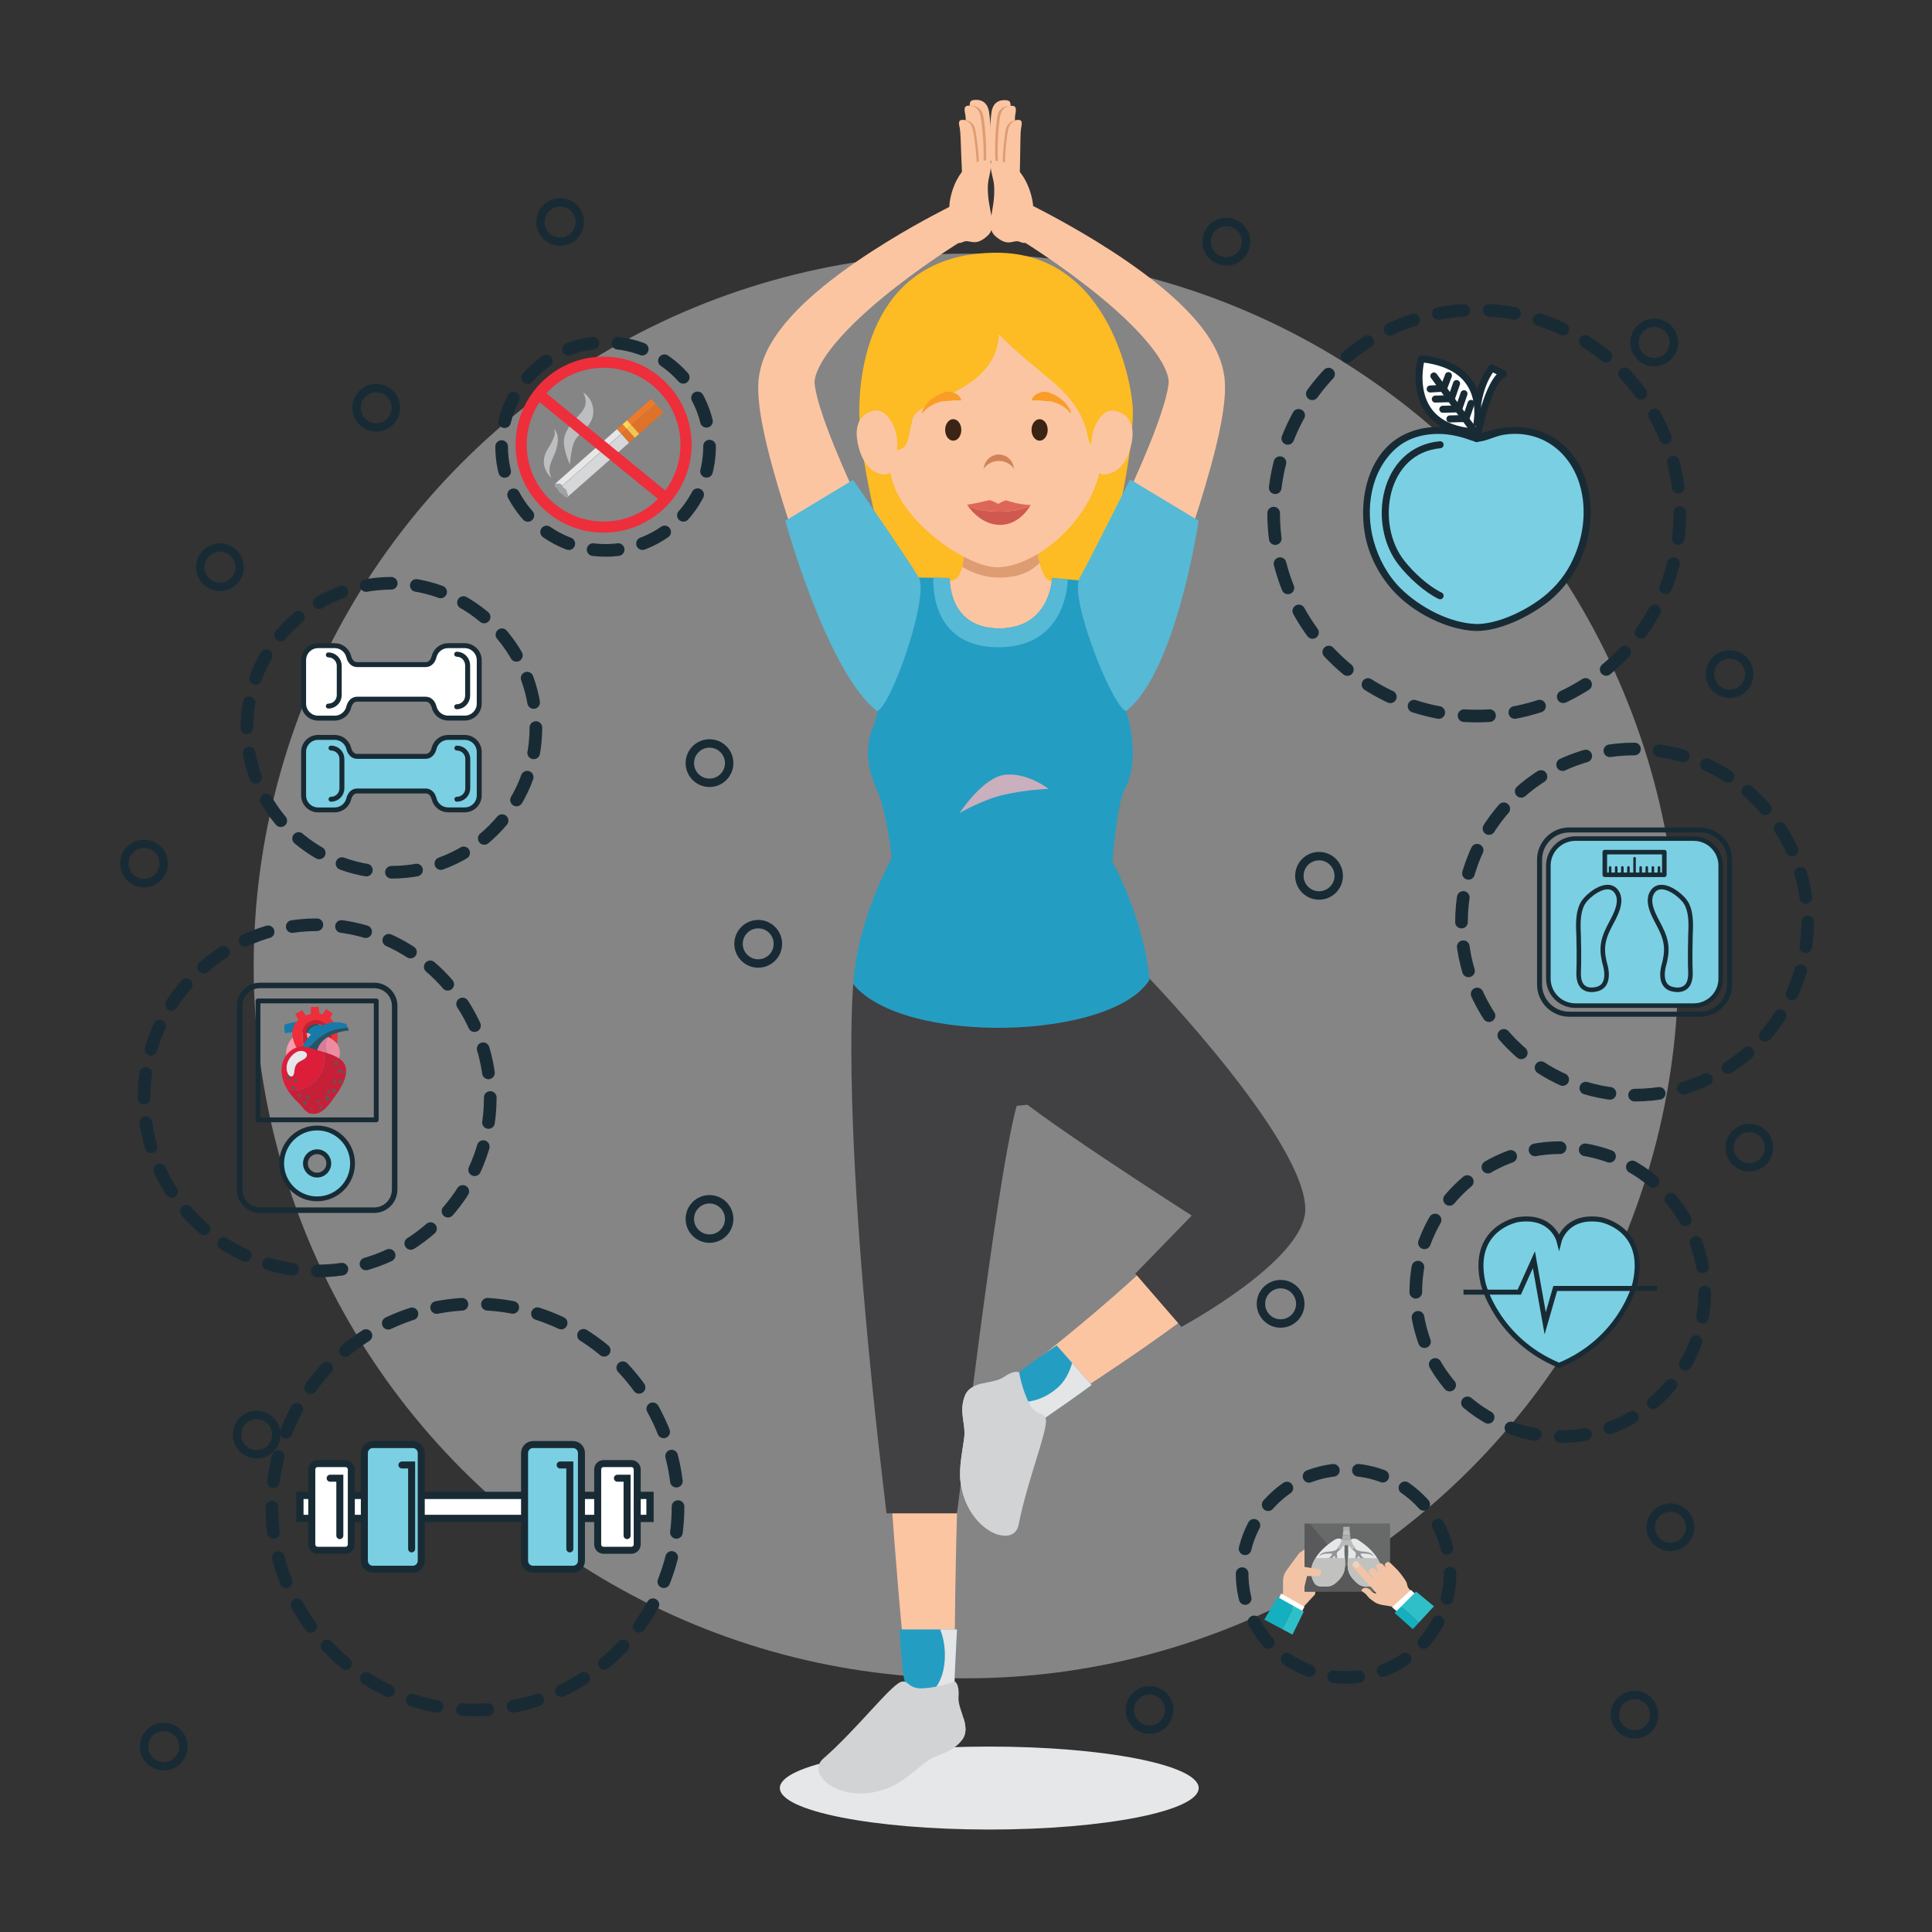 <?xml version="1.0" encoding="utf-8"?>
<!-- Generator: Adobe Illustrator 17.0.0, SVG Export Plug-In . SVG Version: 6.00 Build 0)  -->
<!DOCTYPE svg PUBLIC "-//W3C//DTD SVG 1.1//EN" "http://www.w3.org/Graphics/SVG/1.1/DTD/svg11.dtd">
<svg version="1.1" id="Capa_1" xmlns="http://www.w3.org/2000/svg" xmlns:xlink="http://www.w3.org/1999/xlink" x="0px" y="0px"
	 width="425.2px" height="425.2px" viewBox="0 0 425.2 425.2" style="enable-background:new 0 0 425.2 425.2;" xml:space="preserve"
	>
<rect x="0" y="0" width="425.2" height="425.2" fill="#333333" stroke="none"/>
<circle style="opacity:0.4;fill:#FFFFFF;" cx="212.6" cy="212.6" r="156.77"/>
<g>
	<g>
		<path style="fill:#7AD0E2;" d="M324.88,138.1c0.01,0,0.02,0,0.03,0c3.78-0.03,7.73-2.04,11.11-3.54
			c22.04-11.02,15.43-48.48-11.02-38.02c-26.44-10.47-33.06,27-11.02,38.02C317.26,136.2,321.13,138.12,324.88,138.1z"/>
		<g>
			<path style="fill:#182B35;" d="M324.88,138.87c5.1,0,11-2.88,15.07-5.82c3.12-2.25,5.59-5.29,7.35-8.69
				c3.16-6.15,3.79-14,1.05-20.42c-2.72-6.38-8.48-10.19-15.44-9.98c-1.99,0.06-3.96,0.49-5.86,1.05c-1.41,0.42-2.1,0.67-3.54,0.18
				c-1.22-0.41-2.47-0.71-3.74-0.93c-3.48-0.62-7.02-0.29-10.25,1.15c-8.16,3.63-10.51,13.8-9.18,21.84
				c0.78,4.74,3.03,9.17,6.24,12.73C310.93,134.8,318.41,138.66,324.88,138.87c1,0.03,0.99-1.51,0-1.54
				c-5.85-0.2-12.36-3.67-16.53-7.75c-2.94-2.88-4.93-6.6-6.03-10.54c-1.92-6.92-0.7-15.32,4.84-20.29
				c2.85-2.55,6.68-3.43,10.41-3.22c2.28,0.13,4.51,0.76,6.65,1.54c1.74,0.63,4.55-1,6.41-1.33c7.97-1.42,14.66,3.19,16.99,10.75
				c1.82,5.91,0.81,12.54-2.09,17.93c-1.63,3.02-3.99,5.61-6.77,7.61c-3.73,2.69-9.25,5.31-13.88,5.31
				C323.88,137.33,323.88,138.87,324.88,138.87z"/>
		</g>
	</g>
	<path style="fill:none;stroke:#182B35;stroke-width:1.543;stroke-linecap:round;stroke-linejoin:round;stroke-miterlimit:10;" d="
		M316.95,97.88c-12.54,1.16-15.22,17.47-8.49,26.01c2.09,2.65,5.44,5.76,8.49,7.23"/>
	
		<path style="fill:#FFFFFF;stroke:#182B35;stroke-width:1.543;stroke-linecap:round;stroke-linejoin:round;stroke-miterlimit:10;" d="
		M325,96.54c0,0-1.26-9.5,3.33-15.56l2.57,1.28C330.9,82.27,327.91,82.53,325,96.54z"/>
	<g>
		
			<path style="fill:#FFFFFF;stroke:#182B35;stroke-width:1.543;stroke-linecap:round;stroke-linejoin:round;stroke-miterlimit:10;" d="
			M312.79,78.95c0,0-4.17,15.13,11.84,16.14C324.63,95.09,329.33,80.7,312.79,78.95z"/>
		
			<line style="fill:none;stroke:#182B35;stroke-width:1.543;stroke-linecap:round;stroke-linejoin:round;stroke-miterlimit:10;" x1="315.57" y1="82.75" x2="324.63" y2="95.09"/>
		<g>
			
				<line style="fill:none;stroke:#182B35;stroke-width:1.543;stroke-linecap:round;stroke-linejoin:round;stroke-miterlimit:10;" x1="314.76" y1="85.61" x2="317.59" y2="85.45"/>
			
				<line style="fill:none;stroke:#182B35;stroke-width:1.543;stroke-linecap:round;stroke-linejoin:round;stroke-miterlimit:10;" x1="315.89" y1="87.83" x2="319.27" y2="87.74"/>
			
				<line style="fill:none;stroke:#182B35;stroke-width:1.543;stroke-linecap:round;stroke-linejoin:round;stroke-miterlimit:10;" x1="317.54" y1="90.07" x2="320.92" y2="89.99"/>
			
				<line style="fill:none;stroke:#182B35;stroke-width:1.543;stroke-linecap:round;stroke-linejoin:round;stroke-miterlimit:10;" x1="319.1" y1="92.2" x2="322.48" y2="92.11"/>
		</g>
		<g>
			
				<line style="fill:none;stroke:#182B35;stroke-width:1.543;stroke-linecap:round;stroke-linejoin:round;stroke-miterlimit:10;" x1="318.78" y1="82.66" x2="317.77" y2="85.31"/>
			
				<line style="fill:none;stroke:#182B35;stroke-width:1.543;stroke-linecap:round;stroke-linejoin:round;stroke-miterlimit:10;" x1="320.56" y1="84.41" x2="319.46" y2="87.61"/>
			
				<line style="fill:none;stroke:#182B35;stroke-width:1.543;stroke-linecap:round;stroke-linejoin:round;stroke-miterlimit:10;" x1="322.2" y1="86.65" x2="321.1" y2="89.85"/>
			
				<line style="fill:none;stroke:#182B35;stroke-width:1.543;stroke-linecap:round;stroke-linejoin:round;stroke-miterlimit:10;" x1="323.76" y1="88.78" x2="322.66" y2="91.98"/>
		</g>
	</g>
</g>
<g>
	<g>
		
			<rect x="66" y="329.11" style="fill:#FFFFFF;stroke:#182B35;stroke-width:1.608;stroke-linecap:round;stroke-miterlimit:10;" width="77.06" height="5.07"/>
	</g>
	<g>
		<g>
			<path style="fill:#FFFFFF;stroke:#182B35;stroke-width:1.543;stroke-linecap:round;stroke-miterlimit:10;" d="M77.32,339.89
				c0,0.72-0.58,1.3-1.3,1.3h-6.1c-0.71,0-1.3-0.58-1.3-1.3v-16.48c0-0.72,0.58-1.3,1.3-1.3h6.1c0.72,0,1.3,0.58,1.3,1.3V339.89z"/>
		</g>
	</g>
	<g>
		<g>
			<path style="fill:#7AD0E2;stroke:#182B35;stroke-width:1.543;stroke-linecap:round;stroke-miterlimit:10;" d="M92.71,343.5
				c0,1.03-0.84,1.87-1.87,1.87h-8.78c-1.03,0-1.87-0.84-1.87-1.87v-23.71c0-1.03,0.83-1.87,1.87-1.87h8.78
				c1.03,0,1.87,0.84,1.87,1.87V343.5z"/>
		</g>
	</g>
	<g>
		<g>
			<path style="fill:#FFFFFF;stroke:#182B35;stroke-width:1.543;stroke-linecap:round;stroke-miterlimit:10;" d="M131.54,339.89
				c0,0.72,0.58,1.3,1.3,1.3h6.1c0.72,0,1.3-0.58,1.3-1.3v-16.48c0-0.72-0.58-1.3-1.3-1.3h-6.1c-0.72,0-1.3,0.58-1.3,1.3V339.89z"/>
		</g>
	</g>
	<g>
		<g>
			<path style="fill:#7AD0E2;stroke:#182B35;stroke-width:1.543;stroke-linecap:round;stroke-miterlimit:10;" d="M115.45,343.5
				c0,1.03,0.84,1.87,1.87,1.87h8.78c1.03,0,1.87-0.84,1.87-1.87v-23.71c0-1.03-0.84-1.87-1.87-1.87h-8.78
				c-1.03,0-1.87,0.84-1.87,1.87V343.5z"/>
		</g>
	</g>
	<polyline style="fill:none;stroke:#182B35;stroke-width:1.543;stroke-linecap:round;stroke-miterlimit:10;" points="88.46,322.42 
		90.59,322.42 90.59,340.88 	"/>
	<polyline style="fill:none;stroke:#182B35;stroke-width:1.543;stroke-linecap:round;stroke-miterlimit:10;" points="
		123.28,322.42 125.41,322.42 125.41,340.88 	"/>
	<polyline style="fill:none;stroke:#182B35;stroke-width:1.543;stroke-linecap:round;stroke-miterlimit:10;" points="72.66,325.33 
		74.79,325.33 74.79,337.96 	"/>
	<polyline style="fill:none;stroke:#182B35;stroke-width:1.543;stroke-linecap:round;stroke-miterlimit:10;" points="
		135.88,325.33 138.01,325.33 138.01,337.96 	"/>
</g>
<g>
	<path style="fill:#7AD0E2;stroke:#182B35;stroke-width:1.105;stroke-miterlimit:10;" d="M352.25,268.42
		c-7.64-1.16-9.12,4.71-9.12,4.71s-1.48-5.87-9.12-4.71c0,0-10.43,1.83-7.59,14.1c0,0,2.96,12.27,16.71,17.97
		c13.75-5.7,16.7-17.97,16.7-17.97C362.68,270.25,352.25,268.42,352.25,268.42z"/>
	<polyline style="fill:none;stroke:#182B35;stroke-width:1.105;stroke-miterlimit:10;" points="322.09,284.38 334.37,284.38 
		337.58,277.24 340.07,291.23 342.28,283.57 364.7,283.57 	"/>
</g>
<g>
	<g>
		
			<path style="fill:#FFFFFF;stroke:#182B35;stroke-width:1.086;stroke-linecap:round;stroke-linejoin:round;stroke-miterlimit:10;" d="
			M102.27,142.1h-3.65c-1.5,0-2.75,1.04-3.09,2.43v0c0,0,0,0.01-0.01,0.02c-0.01,0.04-0.02,0.07-0.03,0.11
			c-0.11,0.4-0.54,1.61-1.85,1.61v0H78.64v0c-1.56,0-1.88-1.74-1.88-1.74v0.01c-0.34-1.4-1.59-2.44-3.1-2.44h-3.65
			c-1.76,0-3.19,1.43-3.19,3.19v9.57c0,1.76,1.43,3.19,3.19,3.19h3.65c1.5,0,2.76-1.04,3.1-2.44v0.01c0,0,0.32-1.74,1.88-1.74v0
			h15.01v0c1.3,0,1.74,1.21,1.85,1.61c0.01,0.04,0.02,0.07,0.03,0.11c0,0.01,0.01,0.02,0.01,0.02v-0.01c0.34,1.4,1.6,2.43,3.09,2.43
			h3.65c1.76,0,3.19-1.43,3.19-3.19v-9.57C105.46,143.53,104.03,142.1,102.27,142.1z"/>
	</g>
	<g>
		
			<path style="fill:#7AD0E2;stroke:#182B35;stroke-width:1.086;stroke-linecap:round;stroke-linejoin:round;stroke-miterlimit:10;" d="
			M102.27,162.29h-3.65c-1.5,0-2.75,1.04-3.09,2.43v0c0,0,0,0.01-0.01,0.02c-0.01,0.04-0.02,0.07-0.03,0.11
			c-0.11,0.4-0.54,1.61-1.85,1.61v0H78.64v0c-1.56,0-1.88-1.74-1.88-1.74v0.01c-0.34-1.4-1.59-2.44-3.1-2.44h-3.65
			c-1.76,0-3.19,1.43-3.19,3.19v9.58c0,1.76,1.43,3.19,3.19,3.19h3.65c1.5,0,2.76-1.04,3.1-2.44v0.01c0,0,0.32-1.74,1.88-1.74v0
			h15.01v0c1.3,0,1.74,1.21,1.85,1.61c0.01,0.04,0.02,0.07,0.03,0.11c0,0.01,0.01,0.02,0.01,0.02v-0.01c0.34,1.4,1.6,2.43,3.09,2.43
			h3.65c1.76,0,3.19-1.43,3.19-3.19v-9.58C105.46,163.72,104.03,162.29,102.27,162.29z"/>
	</g>
	<path style="fill:none;stroke:#182B35;stroke-width:1.1;stroke-linecap:round;stroke-linejoin:round;stroke-miterlimit:10;" d="
		M100.52,143.98c1.32,0,2.4,1.1,2.4,2.46v6.64c0,1.36-1.07,2.46-2.4,2.46"/>
	<path style="fill:none;stroke:#182B35;stroke-width:1.086;stroke-linecap:round;stroke-linejoin:round;stroke-miterlimit:10;" d="
		M72.26,144.13c1.32,0,2.4,1.07,2.4,2.4v6.47c0,1.32-1.07,2.4-2.4,2.4"/>
	<path style="fill:none;stroke:#182B35;stroke-width:1.086;stroke-linecap:round;stroke-linejoin:round;stroke-miterlimit:10;" d="
		M100.55,164.64c1.32,0,2.4,1.07,2.4,2.4v6.46c0,1.32-1.08,2.4-2.4,2.4"/>
	<path style="fill:none;stroke:#182B35;stroke-width:1.086;stroke-linecap:round;stroke-linejoin:round;stroke-miterlimit:10;" d="
		M72.85,164.64c1.33,0,2.4,1.07,2.4,2.4v6.46c0,1.33-1.07,2.4-2.4,2.4"/>
</g>
<g>
	<path style="fill:none;stroke:#182B35;stroke-width:1.108;stroke-linecap:round;stroke-linejoin:round;stroke-miterlimit:10;" d="
		M380.66,216.66c0,3.62-2.93,6.55-6.55,6.55h-28.73c-3.62,0-6.55-2.93-6.55-6.55v-27.45c0-3.62,2.93-6.55,6.55-6.55h28.73
		c3.62,0,6.55,2.93,6.55,6.55V216.66z"/>
	
		<path style="fill:#7AD0E2;stroke:#182B35;stroke-width:1.004;stroke-linecap:round;stroke-linejoin:round;stroke-miterlimit:10;" d="
		M378.7,215.38c0,3.28-2.66,5.94-5.94,5.94h-26.05c-3.28,0-5.94-2.66-5.94-5.94v-24.88c0-3.28,2.66-5.94,5.94-5.94h26.05
		c3.28,0,5.94,2.66,5.94,5.94V215.38z"/>
	
		<rect x="353.19" y="187.54" style="fill:none;stroke:#182B35;stroke-width:1.004;stroke-linecap:round;stroke-linejoin:round;stroke-miterlimit:10;" width="13.1" height="4.99"/>
	<g>
		<g>
			<path style="fill:#182B35;" d="M354.36,192.75c-0.16,0-0.28-0.13-0.28-0.28v-1.57c0-0.15,0.13-0.28,0.28-0.28
				c0.15,0,0.28,0.13,0.28,0.28v1.57C354.64,192.63,354.51,192.75,354.36,192.75z"/>
		</g>
		<g>
			<path style="fill:#182B35;" d="M355.7,192.75c-0.16,0-0.28-0.13-0.28-0.28v-1.57c0-0.15,0.13-0.28,0.28-0.28
				c0.15,0,0.28,0.13,0.28,0.28v1.57C355.99,192.63,355.86,192.75,355.7,192.75z"/>
		</g>
		<g>
			<path style="fill:#182B35;" d="M357.05,192.75c-0.16,0-0.28-0.13-0.28-0.28v-1.57c0-0.15,0.13-0.28,0.28-0.28
				c0.15,0,0.28,0.13,0.28,0.28v1.57C357.33,192.63,357.2,192.75,357.05,192.75z"/>
		</g>
		<g>
			<path style="fill:#182B35;" d="M358.39,192.75c-0.15,0-0.28-0.13-0.28-0.28v-1.57c0-0.15,0.13-0.28,0.28-0.28
				c0.16,0,0.28,0.13,0.28,0.28v1.57C358.67,192.63,358.55,192.75,358.39,192.75z"/>
		</g>
		<g>
			<path style="fill:#182B35;" d="M359.74,192.75c-0.15,0-0.28-0.13-0.28-0.28v-3.59c0-0.16,0.13-0.28,0.28-0.28
				c0.16,0,0.28,0.13,0.28,0.28v3.59C360.02,192.63,359.89,192.75,359.74,192.75z"/>
		</g>
		<g>
			<path style="fill:#182B35;" d="M361.08,192.75c-0.16,0-0.28-0.13-0.28-0.28v-1.57c0-0.15,0.13-0.28,0.28-0.28
				c0.15,0,0.28,0.13,0.28,0.28v1.57C361.36,192.63,361.24,192.75,361.08,192.75z"/>
		</g>
		<g>
			<path style="fill:#182B35;" d="M362.43,192.75c-0.16,0-0.28-0.13-0.28-0.28v-1.57c0-0.15,0.13-0.28,0.28-0.28
				c0.15,0,0.28,0.13,0.28,0.28v1.57C362.71,192.63,362.58,192.75,362.43,192.75z"/>
		</g>
		<g>
			<path style="fill:#182B35;" d="M363.77,192.75c-0.15,0-0.28-0.13-0.28-0.28v-1.57c0-0.15,0.13-0.28,0.28-0.28
				c0.16,0,0.28,0.13,0.28,0.28v1.57C364.05,192.63,363.92,192.75,363.77,192.75z"/>
		</g>
		<g>
			<path style="fill:#182B35;" d="M365.11,192.75c-0.15,0-0.28-0.13-0.28-0.28v-1.57c0-0.15,0.13-0.28,0.28-0.28
				c0.16,0,0.28,0.13,0.28,0.28v1.57C365.39,192.63,365.27,192.75,365.11,192.75z"/>
		</g>
	</g>
	<g>
		
			<path style="fill:none;stroke:#182B35;stroke-width:1.004;stroke-linecap:round;stroke-linejoin:round;stroke-miterlimit:10;" d="
			M348.99,197.93c1.34-1.54,4.98-4.12,6.73-1.74c1.68,2.3-0.49,5.69-1.56,7.78c-1.64,3.21-1.78,5.28-0.8,8.77
			c0,0,1.09,3.9-1.56,4.84c0,0-4.53,1.71-4.37-3.59c0,0,0.15-2.81,0-8.11c-0.11-2.03-0.19-4.59,0.62-6.49
			C348.24,198.91,348.57,198.41,348.99,197.93z"/>
		
			<path style="fill:none;stroke:#182B35;stroke-width:1.004;stroke-linecap:round;stroke-linejoin:round;stroke-miterlimit:10;" d="
			M370.48,197.93c-1.34-1.54-4.98-4.12-6.73-1.74c-1.68,2.3,0.5,5.69,1.56,7.78c1.64,3.21,1.78,5.28,0.8,8.77
			c0,0-1.09,3.9,1.56,4.84c0,0,4.52,1.71,4.37-3.59c0,0-0.15-2.81,0-8.11c0.11-2.03,0.19-4.59-0.62-6.49
			C371.23,198.91,370.9,198.41,370.48,197.93z"/>
	</g>
</g>
<g>
	<path style="fill:none;stroke:#182B35;stroke-width:1.215;stroke-linecap:round;stroke-linejoin:round;stroke-miterlimit:10;" d="
		M86.85,261.84c0,2.48-2.01,4.5-4.5,4.5H57.23c-2.48,0-4.49-2.01-4.49-4.5v-40.46c0-2.48,2.01-4.5,4.49-4.5h25.13
		c2.48,0,4.5,2.01,4.5,4.5V261.84z"/>
	
		<rect x="56.78" y="220.29" style="fill:none;stroke:#182B35;stroke-width:1.062;stroke-linecap:round;stroke-linejoin:round;stroke-miterlimit:10;" width="26.02" height="26.17"/>
	
		<path style="fill:#7AD0E2;stroke:#182B35;stroke-width:1.062;stroke-linecap:round;stroke-linejoin:round;stroke-miterlimit:10;" d="
		M69.79,248.25c-4.31,0-7.8,3.49-7.8,7.8c0,4.31,3.49,7.8,7.8,7.8c4.31,0,7.8-3.49,7.8-7.8C77.59,251.74,74.1,248.25,69.79,248.25z
		 M69.79,258.62c-1.42,0-2.57-1.15-2.57-2.57c0-1.42,1.15-2.57,2.57-2.57c1.42,0,2.57,1.15,2.57,2.57
		C72.36,257.47,71.21,258.62,69.79,258.62z"/>
</g>
<g>
	
		<circle style="fill:none;stroke:#182B35;stroke-width:2.783;stroke-linecap:round;stroke-miterlimit:10;stroke-dasharray:5.615,5.615;" cx="325" cy="112.9" r="44.69"/>
</g>
<g>
	
		<circle style="fill:none;stroke:#182B35;stroke-width:2.783;stroke-linecap:round;stroke-miterlimit:10;stroke-dasharray:5.439,5.439;" cx="359.74" cy="202.93" r="38.09"/>
</g>
<g>
	
		<circle style="fill:none;stroke:#182B35;stroke-width:2.783;stroke-linecap:round;stroke-miterlimit:10;stroke-dasharray:5.549,5.549;" cx="343.39" cy="284.38" r="31.8"/>
</g>
<g>
	
		<circle style="fill:none;stroke:#182B35;stroke-width:2.783;stroke-linecap:round;stroke-miterlimit:10;stroke-dasharray:5.527,5.527;" cx="296.25" cy="346.3" r="22.88"/>
</g>
<g>
	<g>
		
			<circle style="fill:none;stroke:#182B35;stroke-width:2.783;stroke-linecap:round;stroke-miterlimit:10;stroke-dasharray:5.615,5.615;" cx="104.53" cy="331.65" r="44.69"/>
	</g>
</g>
<g>
	<g>
		
			<circle style="fill:none;stroke:#182B35;stroke-width:2.783;stroke-linecap:round;stroke-miterlimit:10;stroke-dasharray:5.439,5.439;" cx="69.8" cy="241.62" r="38.1"/>
	</g>
</g>
<g>
	<g>
		
			<circle style="fill:none;stroke:#182B35;stroke-width:2.783;stroke-linecap:round;stroke-miterlimit:10;stroke-dasharray:5.549,5.549;" cx="86.14" cy="160.17" r="31.8"/>
	</g>
</g>
<g>
	<g>
		
			<circle style="fill:none;stroke:#182B35;stroke-width:2.783;stroke-linecap:round;stroke-miterlimit:10;stroke-dasharray:5.527,5.527;" cx="133.28" cy="98.25" r="22.88"/>
	</g>
</g>
<g>
	
		<path style="fill:#FFFFFF;stroke:#182B35;stroke-width:0.858;stroke-linecap:round;stroke-linejoin:round;stroke-miterlimit:10;" d="
		M124.55,93.58"/>
	
		<path style="fill:#FFFFFF;stroke:#182B35;stroke-width:0.858;stroke-linecap:round;stroke-linejoin:round;stroke-miterlimit:10;" d="
		M137.23,84.01"/>
	
		<path style="fill:#FFFFFF;stroke:#182B35;stroke-width:0.858;stroke-linecap:round;stroke-linejoin:round;stroke-miterlimit:10;" d="
		M137.86,106.89"/>
	
		<path style="fill:#FFFFFF;stroke:#182B35;stroke-width:0.858;stroke-linecap:round;stroke-linejoin:round;stroke-miterlimit:10;" d="
		M147.43,94.21"/>
</g>
<g>
	
		<circle style="fill:none;stroke:#182B35;stroke-width:1.855;stroke-linecap:round;stroke-miterlimit:10;" cx="269.9" cy="53.19" r="4.33"/>
	
		<circle style="fill:none;stroke:#182B35;stroke-width:1.855;stroke-linecap:round;stroke-miterlimit:10;" cx="82.8" cy="89.74" r="4.33"/>
	
		<circle style="fill:none;stroke:#182B35;stroke-width:1.855;stroke-linecap:round;stroke-miterlimit:10;" cx="123.28" cy="48.86" r="4.33"/>
	
		<circle style="fill:none;stroke:#182B35;stroke-width:1.855;stroke-linecap:round;stroke-miterlimit:10;" cx="166.87" cy="207.72" r="4.33"/>
	
		<circle style="fill:none;stroke:#182B35;stroke-width:1.855;stroke-linecap:round;stroke-miterlimit:10;" cx="36.03" cy="384.4" r="4.33"/>
	
		<circle style="fill:none;stroke:#182B35;stroke-width:1.855;stroke-linecap:round;stroke-miterlimit:10;" cx="252.99" cy="376.34" r="4.33"/>
	
		<circle style="fill:none;stroke:#182B35;stroke-width:1.855;stroke-linecap:round;stroke-miterlimit:10;" cx="359.74" cy="377.38" r="4.33"/>
	
		<circle style="fill:none;stroke:#182B35;stroke-width:1.855;stroke-linecap:round;stroke-miterlimit:10;" cx="364.07" cy="75.37" r="4.33"/>
	
		<circle style="fill:none;stroke:#182B35;stroke-width:1.855;stroke-linecap:round;stroke-miterlimit:10;" cx="384.99" cy="252.58" r="4.33"/>
	
		<circle style="fill:none;stroke:#182B35;stroke-width:1.855;stroke-linecap:round;stroke-miterlimit:10;" cx="156.15" cy="268.27" r="4.33"/>
	
		<circle style="fill:none;stroke:#182B35;stroke-width:1.855;stroke-linecap:round;stroke-miterlimit:10;" cx="281.84" cy="286.95" r="4.33"/>
	
		<circle style="fill:none;stroke:#182B35;stroke-width:1.855;stroke-linecap:round;stroke-miterlimit:10;" cx="31.7" cy="190.04" r="4.33"/>
	
		<circle style="fill:none;stroke:#182B35;stroke-width:1.855;stroke-linecap:round;stroke-miterlimit:10;" cx="380.66" cy="148.36" r="4.33"/>
	
		<circle style="fill:none;stroke:#182B35;stroke-width:1.855;stroke-linecap:round;stroke-miterlimit:10;" cx="290.3" cy="192.75" r="4.33"/>
	
		<circle style="fill:none;stroke:#182B35;stroke-width:1.855;stroke-linecap:round;stroke-miterlimit:10;" cx="56.49" cy="315.74" r="4.33"/>
	
		<circle style="fill:none;stroke:#182B35;stroke-width:1.855;stroke-linecap:round;stroke-miterlimit:10;" cx="156.15" cy="167.95" r="4.33"/>
	
		<circle style="fill:none;stroke:#182B35;stroke-width:1.855;stroke-linecap:round;stroke-miterlimit:10;" cx="48.41" cy="124.83" r="4.33"/>
	
		<circle style="fill:none;stroke:#182B35;stroke-width:1.855;stroke-linecap:round;stroke-miterlimit:10;" cx="367.63" cy="336.12" r="4.33"/>
</g>
<ellipse style="fill:#E6E7E8;" cx="217.72" cy="393.52" rx="46.09" ry="9.13"/>
<g>
	<g>
		<g>
			<path style="fill:#FCC5A2;" d="M251.95,218.19c0,0,1.06,1.44,2.91,3.95c1.81,2.5,4.37,6.07,7.36,10.43
				c2.99,4.38,6.43,9.5,9.93,15.36c1.75,2.96,3.51,6.02,5.2,9.68c0.42,0.93,0.84,1.9,1.25,3.01c0.4,1.12,0.82,2.31,1.15,4.04
				c0.08,0.51,0.15,0.91,0.2,1.54c0.02,0.32,0.04,0.54,0.04,0.93l-0.01,0.55l-0.01,0.27l-0.01,0.14l-0.06,0.68l-0.06,0.32l-0.07,0.4
				l-0.15,0.66c-0.26,1.04-0.43,1.33-0.63,1.86c-0.79,1.79-1.55,2.81-2.29,3.81c-1.46,1.89-2.86,3.29-4.26,4.64
				c-1.39,1.33-2.77,2.54-4.15,3.7c-2.75,2.31-5.47,4.41-8.13,6.4c-5.31,3.95-10.32,7.4-14.65,10.31
				c-4.33,2.91-7.96,5.26-10.52,6.89c-2.58,1.63-4.05,2.56-4.05,2.56l-5.9-8.51c0,0,1.33-1.05,3.65-2.88
				c2.32-1.85,5.64-4.52,9.54-7.78c3.9-3.26,8.41-7.12,13.01-11.36c2.29-2.12,4.62-4.34,6.81-6.62c1.09-1.14,2.15-2.29,3.12-3.44
				c0.95-1.13,1.84-2.29,2.37-3.19c0.24-0.41,0.41-0.84,0.26-0.64c-0.06,0.12-0.05,0.01-0.22,0.64c-0.03,0.12-0.05,0.24-0.07,0.35
				l-0.02,0.17l0.01-0.08l0.03-0.32l-0.08,0.77l-0.01,0.23c0.01,0.18-0.01,0.19-0.01,0.29c0.02,0.21-0.02,0.19,0,0.28
				c-0.05,0.07-0.24-0.34-0.51-0.78c-0.27-0.46-0.61-1-0.98-1.56c-1.53-2.27-3.46-4.74-5.39-7.06c-3.88-4.67-7.86-8.99-11.29-12.64
				c-3.45-3.66-6.4-6.66-8.46-8.74c-2.06-2.04-3.23-3.21-3.23-3.21L251.95,218.19z"/>
		</g>
	</g>
	<g>
		<g>
			<path style="fill:#FCC5A2;" d="M239.38,126.72c0,0,0.72-1.39,1.97-3.81c1.25-2.46,3.02-5.99,5.05-10.25
				c2.02-4.26,4.33-9.27,6.51-14.64c1.08-2.67,2.15-5.46,2.99-8.18c0.44-1.36,0.79-2.71,1.04-3.89c0.06-0.3,0.12-0.59,0.15-0.83
				l0.06-0.38l0.03-0.28l0.02-0.13l0.01-0.07l0-0.02c0.01,0.09-0.02-0.23,0.02,0.2l0-0.08l-0.04-0.6c-0.01-0.09-0.01-0.08-0.01-0.12
				c0.02,0-0.02-0.16-0.03-0.24c-0.24-1.65-1.5-4.03-3.11-6.18c-1.61-2.19-3.57-4.31-5.59-6.28c-4.05-3.95-8.35-7.35-12.1-10.14
				c-3.77-2.8-7.04-4.99-9.34-6.49c-1.16-0.74-2.06-1.31-2.68-1.71c-0.61-0.37-0.93-0.57-0.93-0.57l3.69-6.83
				c0,0,0.38,0.19,1.09,0.55c0.68,0.36,1.69,0.88,2.96,1.55c2.53,1.36,6.12,3.34,10.33,5.93c4.21,2.61,9.05,5.79,14,9.84
				c2.47,2.04,4.97,4.28,7.36,6.99c1.19,1.36,2.36,2.82,3.42,4.51c1.06,1.69,2.06,3.6,2.71,5.91c0.08,0.31,0.16,0.54,0.23,0.93
				c0.07,0.35,0.15,0.76,0.2,1.06l0.09,0.6l0.01,0.07l0.03,0.33l0.02,0.23l0.03,0.47c0.02,0.31,0.04,0.64,0.04,0.93l-0.01,0.82
				c0,0.57-0.04,1.07-0.08,1.56c-0.16,1.98-0.43,3.77-0.75,5.47c-0.63,3.42-1.44,6.57-2.26,9.61c-1.66,6.05-3.43,11.51-5,16.18
				c-1.57,4.66-2.96,8.51-3.95,11.21c-1.02,2.71-1.6,4.26-1.6,4.26L239.38,126.72z"/>
		</g>
	</g>
	<path style="fill:#414042;" d="M249.86,280.3l12.42-12.77c0,0-37.56-24.03-40.31-28.01c-6.13-8.87,30.97-24.2,30.97-24.2
		s34.33,35.68,34.33,50.82c0,11.23-27.26,25.88-27.26,25.88L249.86,280.3z"/>
	<g>
		<path style="fill:#FCC5A2;" d="M213.59,24.38c0.26,1.28-0.59,14.05-0.16,14.39c0.32,0.25,3.49,1.41,3.88,0.35
			c1.35-3.66,0.79-11.98,0.34-14.61c-0.26-1.48-1.21-2.78-3.39-2.49C213.33,22.13,213.29,22.86,213.59,24.38z"/>
		<path style="fill:#DE9C73;" d="M213.04,25.1c0.25,1.16-0.04,12.59,0.33,12.9c0.27,0.23,2.9,1.38,3.19,0.43
			c0.99-3.24,0.27-10.72-0.19-13.1c-0.26-1.34-1.46-2.26-3.24-2.07C212.37,23.35,212.74,23.73,213.04,25.1z"/>
		<path style="fill:#FCC5A2;" d="M212.47,25.39c0.25,1.16-0.04,12.59,0.33,12.9c0.27,0.23,2.9,1.38,3.19,0.44
			c0.99-3.24,0.27-10.72-0.19-13.1c-0.26-1.34-1.08-2.53-2.85-2.35C212.19,23.37,212.17,24.02,212.47,25.39z"/>
		<path style="fill:#DE9C73;" d="M211.74,28.14c0.25,1.1,0.37,11.83,0.7,12.13c0.24,0.23,2.54,1.39,2.76,0.51
			c0.75-3.01-0.11-10.07-0.58-12.32c-0.26-1.27-1.33-2.17-2.85-2.05C211.1,26.47,211.44,26.84,211.74,28.14z"/>
		<path style="fill:#FCC5A2;" d="M211.26,28.39c0.25,1.1,0.37,11.83,0.7,12.14c0.24,0.23,2.54,1.39,2.76,0.51
			c0.75-3.01-0.12-10.07-0.58-12.32c-0.27-1.27-1.01-2.42-2.53-2.3C210.94,26.48,210.96,27.09,211.26,28.39z"/>
		<path style="fill:#FCC5A2;" d="M208.93,45.55c-0.13,6.63,0.89,8.72,3.05,7.69c1.46-0.7,2.47,1.25,5.32-1.31
			c2.53-2.27-0.17-5.69,0.12-11.31c0.08-1.51,1.08-4.15,0.48-5c-0.48-0.68-2.47-0.11-3.49,0.23
			C210.75,37.04,208.98,42.83,208.93,45.55z"/>
	</g>
	<g>
		<path style="fill:#FCC5A2;" d="M219.92,235.71c0,0-0.18,0.52-0.51,1.48c-0.08,0.24-0.18,0.51-0.28,0.81
			c-0.05,0.15-0.1,0.3-0.16,0.46c-0.03,0.11-0.06,0.23-0.09,0.35c-0.13,0.48-0.29,1.03-0.48,1.65c-0.38,1.54-0.87,3.55-1.31,5.97
			c-0.46,2.4-0.91,5.21-1.35,8.31c-1.76,12.44-3.1,29.7-3.95,47.01c-0.87,17.32-1.32,34.74-1.54,47.8
			c-0.08,6.53-0.15,11.98-0.19,15.79c-0.02,3.8-0.03,5.97-0.03,5.97l-10.34,0.52c0,0-0.21-2.19-0.58-6.02
			c-0.34-3.82-0.82-9.29-1.4-15.84c-1.1-13.11-2.41-30.61-3.29-48.21c-0.9-17.61-1.33-35.28-0.79-48.94
			c0.13-3.42,0.32-6.58,0.57-9.45c0.24-2.86,0.57-5.42,0.89-7.63c0.23-1.25,0.44-2.36,0.62-3.33c0.05-0.24,0.09-0.48,0.14-0.7
			c0.04-0.17,0.08-0.33,0.11-0.49c0.07-0.31,0.14-0.58,0.2-0.83c0.24-1,0.36-1.53,0.36-1.53L219.92,235.71z"/>
	</g>
	<path style="fill:#249DC3;" d="M197.92,358.6c0.22,3.22,0.51,6.06,0.67,8.2c0.25,3.18,1.08,4.91,1.08,4.91l10.35-0.27
		c0,0,0.07-1.78,0.21-4.9c0.09-2.09,0.23-4.78,0.4-7.93H197.92z"/>
	<path style="fill:#E4E5E6;" d="M206.91,358.6c1.56,3.77,1.44,9.39-0.8,12.55c-0.1,0.14-0.21,0.26-0.32,0.39l4.22-0.11
		c0,0,0.07-1.78,0.21-4.9c0.09-2.09,0.23-4.78,0.4-7.93H206.91z"/>
	<path style="fill:#414042;" d="M210.62,333.06c2.64-20.91,10.96-90.84,14.62-93.21c9.05-5.85-37.45-23.22-37.45-23.22
		s-3.08,30.45,7.32,116.43H210.62z"/>
	<path style="fill:#FDBB24;" d="M249.33,90.47c0,20.07-16.25,77.7-29.59,77.7c-13.33,0-30.63-57.63-30.63-77.7
		c0-8.86,2.55-34.85,30.23-34.85C244.39,55.62,249.33,85.22,249.33,90.47z"/>
	<path style="fill:#FCC5A2;" d="M230.14,127.23c0,0-3.73-6.04-0.62-11.61c1.99-2.37-21.15-0.12-18.41,1.62
		c2.54,6.37-0.45,9.99-0.45,9.99l-7.7,3.77l-2.12,16.18h37.77L235.64,131L230.14,127.23z"/>
	<path style="fill:#DE9C73;" d="M211.1,117.24c1.32,3.3,1.14,5.85,0.68,7.56c3.79,2.09,7.09,2.8,11.49,2
		c2.85-0.52,4.55-1.97,5.51-2.88c-0.63-2.25-0.91-5.34,0.74-8.3C231.51,113.26,208.36,115.51,211.1,117.24z"/>
	<path style="fill:#414042;" d="M252.99,215.65c0,18.76-16.22,27.84-32.45,27.84c-16.22,0-32.75-4.61-32.75-26.86
		C190.01,205.5,251.64,204.38,252.99,215.65z"/>
	<path style="fill:#249DC3;" d="M252.99,215.65c-1.18-13.46-8.17-26.03-8.17-26.03s1.08-13,2.67-15.87
		c4.01-7.27,0.14-17.99,0.14-17.99l-10.24-28.03l-5.84-0.51c0,0-0.31,11.07-11.66,11.07c-11.34,0-10.86-11.07-10.86-11.07
		l-6.82-0.11l-9.99,32.76c0,0-3.14,5.61,0.74,13.88c2.2,4.7,3.29,15.11,3.29,15.11s-7.64,13.63-8.45,27.76
		C198.93,230.18,244.73,228.91,252.99,215.65z"/>
	<path style="fill:#56B9D6;" d="M234.98,127.53l-3.43-0.3c0,0-0.31,11.07-11.66,11.07c-11.34,0-10.86-11.07-10.86-11.07l-3.6-0.11
		c0,0-1.29,15.33,14.29,15.33C235.1,142.44,234.98,127.53,234.98,127.53z"/>
	<path style="fill:#FCC5A2;" d="M242.76,93.48c0,3.79-0.3,9.24-1.27,12.27c-3.46,10.79-14.48,19.09-22.01,19.09
		c-6.42,0-20.24-9.28-23.12-19.09c-0.9-3.06-1.5-8.58-1.5-12.27c0-21.36,6.59-32.09,24.01-32.09
		C236.27,61.39,242.76,72.12,242.76,93.48z"/>
	<path style="fill:#FDBB24;" d="M218.59,57.46c-20.66,0-26.04,12.65-28.71,28.5c3.11,0.63,0.73,5.79,0.87,6.95
		c0,0,1.4,7.66,5.51,6.55c3.8-1.02,3.2-1.1,4.57-7.21c1.04-4.62,18.41-5.67,19-18.66c8.97,9.09,15.55,11.47,18.77,19.53
		c1.51,3.93,0.04,4.27,3.29,5.58c4.98,2.01,5.09-5.79,5.09-5.79c0.15-1.16-1.48-1.4,1.63-2.03
		C245.9,72.69,239.24,57.46,218.59,57.46z"/>
	<path style="fill:#CAAFBD;" d="M211.19,178.94c0,0,5.21-8.05,10.17-8.45c4.96-0.4,9.39,3.12,9.39,3.12s-5.2,0.21-9.95,1.33
		C216.06,176.07,211.19,178.94,211.19,178.94z"/>
	<path style="fill:#D1D3D4;" d="M181.19,387.04c7.43-6.5,14.65-15.95,17.06-16.87c1.61-0.62,1.57,1.53,4.71,1.41
		c3.63-0.14,7.15-1.52,7.15-1.52s1.08,0.42,0.85,3.4c-0.23,2.98,3.05,6.7,0.65,9.61c-2.39,2.91-5.31,2.78-7.83,4.69
		c-2.08,1.58-5.06,4.37-8.05,5.62C185.71,397.55,177.03,390.67,181.19,387.04z"/>
	<path style="fill:#D1D3D4;" d="M211.45,378.02c-8.84-3.19-10.69,6.38-16.11,11.04c-3.45,2.96-9.15,3.83-13.86,2.83
		c2.49,2.45,8.12,4.04,14.25,1.48c2.99-1.25,5.97-4.04,8.05-5.62c2.52-1.91,5.44-1.78,7.83-4.69c1.21-1.47,0.97-3.16,0.47-4.85
		C211.87,378.16,211.66,378.1,211.45,378.02z"/>
	<path style="fill:#FCC5A2;" d="M197.48,97.45c0,3.48-0.61,6.96-2.71,6.96c-2.1,0-4.5-1.42-5.72-5.72c-1.89-6.65,1.9-8.34,4-8.34
		C195.15,90.35,197.48,93.96,197.48,97.45z"/>
	<path style="fill:#FCC5A2;" d="M240.21,97.45c0,3.48,0.61,6.96,2.71,6.96c2.1,0,4.62-1.42,5.84-5.72c1.89-6.65-2.02-8.34-4.13-8.34
		C242.53,90.35,240.21,93.96,240.21,97.45z"/>
	<ellipse style="fill:#3C2415;" cx="209.79" cy="94.62" rx="1.78" ry="2.37"/>
	<g>
		<g>
			<path style="fill:#F99D27;" d="M202.87,90.82c0,0,0.05-0.15,0.14-0.42c0.04-0.13,0.13-0.29,0.23-0.48
				c0.09-0.2,0.23-0.37,0.36-0.58c0.29-0.41,0.67-0.86,1.16-1.27c0.47-0.43,1.05-0.79,1.67-1.12c0.31-0.15,0.63-0.31,0.96-0.44
				c0.32-0.15,0.68-0.22,1.02-0.28c0.35,0,0.69-0.03,1.02,0.07c0.32,0.06,0.62,0.17,0.87,0.32c0.26,0.11,0.47,0.29,0.64,0.45
				c0.18,0.15,0.3,0.3,0.39,0.45c0.18,0.28,0.24,0.46,0.24,0.46l-0.12,0.15c0,0-0.2,0-0.48-0.02c-0.14-0.02-0.3-0.02-0.49-0.01
				c-0.18-0.01-0.37,0-0.57,0.02c-0.2,0-0.41,0.04-0.63,0.06c-0.21,0.01-0.45,0.07-0.68,0.07c-0.24,0.04-0.5,0.01-0.77,0.03
				c-0.27,0-0.55,0.05-0.83,0.12c-1.1,0.3-2.18,0.86-2.89,1.41c-0.17,0.14-0.35,0.27-0.46,0.4c-0.12,0.13-0.25,0.23-0.33,0.35
				c-0.17,0.22-0.27,0.35-0.27,0.35L202.87,90.82z"/>
		</g>
	</g>
	<ellipse style="fill:#3C2415;" cx="228.8" cy="94.62" rx="1.78" ry="2.37"/>
	<g>
		<g>
			<path style="fill:#F99D27;" d="M235.55,90.92c0,0-0.1-0.13-0.27-0.35c-0.08-0.11-0.21-0.21-0.33-0.35
				c-0.11-0.13-0.3-0.26-0.46-0.4c-0.71-0.55-1.79-1.12-2.89-1.41c-0.28-0.07-0.56-0.12-0.83-0.12c-0.27-0.03-0.53,0-0.77-0.03
				c-0.23,0.01-0.47-0.06-0.68-0.07c-0.22-0.02-0.43-0.06-0.63-0.06c-0.21-0.02-0.39-0.03-0.57-0.02c-0.18-0.01-0.35-0.01-0.49,0.01
				c-0.28,0.02-0.48,0.02-0.48,0.02l-0.12-0.15c0,0,0.06-0.18,0.24-0.46c0.08-0.15,0.21-0.3,0.39-0.45
				c0.17-0.16,0.38-0.33,0.64-0.45c0.26-0.14,0.55-0.25,0.87-0.32c0.32-0.09,0.66-0.07,1.02-0.07c0.34,0.06,0.7,0.13,1.02,0.28
				c0.33,0.13,0.65,0.29,0.96,0.44c0.62,0.32,1.2,0.68,1.67,1.12c0.49,0.41,0.87,0.87,1.16,1.27c0.14,0.22,0.27,0.39,0.36,0.58
				c0.09,0.19,0.19,0.34,0.23,0.48c0.09,0.26,0.14,0.42,0.14,0.42L235.55,90.92z"/>
		</g>
	</g>
	<path style="fill:#D08359;" d="M219.83,101.45c1.43,0,2.67,0.7,3.33,1.73c-0.13-1.76-1.56-3.15-3.33-3.15
		c-1.77,0-3.2,1.39-3.33,3.15C217.16,102.15,218.4,101.45,219.83,101.45z"/>
	<g>
		<path style="fill:#CF5850;" d="M226.84,111.12c0,0-2.24,4.4-6.74,4.4c-4.6,0-7.26-4.46-7.26-4.46s1.66,1.54,7.03,1.54
			C225.11,112.6,226.84,111.12,226.84,111.12z"/>
		<path style="fill:#DE6658;" d="M226.84,111.12c0,0-2.1,0.09-5.4-1c-0.46,0.02-1.75,0.78-1.75,0.78s-1.26-0.77-1.98-0.82
			c-3.86,0.94-4.88,0.98-4.88,0.98s1.66,1.54,7.03,1.54C225.11,112.6,226.84,111.12,226.84,111.12z"/>
	</g>
	<g>
		<g>
			<path style="fill:#FCC5A2;" d="M180.52,134.32c0,0-0.58-1.55-1.6-4.26c-0.99-2.7-2.38-6.54-3.95-11.21
				c-1.57-4.67-3.34-10.13-5-16.18c-0.82-3.04-1.63-6.19-2.26-9.61c-0.32-1.7-0.6-3.49-0.75-5.47c-0.04-0.49-0.08-0.99-0.08-1.56
				l-0.01-0.82c0-0.28,0.02-0.62,0.04-0.93l0.03-0.47l0.02-0.23l0.03-0.33l0.01-0.07l0.09-0.6c0.05-0.3,0.12-0.71,0.2-1.06
				c0.08-0.4,0.15-0.62,0.23-0.93c0.65-2.32,1.64-4.23,2.71-5.91c1.07-1.69,2.23-3.16,3.42-4.51c2.39-2.7,4.89-4.95,7.36-6.99
				c4.95-4.05,9.8-7.23,14-9.84c4.21-2.6,7.79-4.58,10.33-5.93c1.28-0.67,2.28-1.19,2.96-1.55c0.71-0.36,1.09-0.55,1.09-0.55
				l3.69,6.83c0,0-0.32,0.2-0.93,0.57c-0.62,0.39-1.53,0.97-2.68,1.71c-2.3,1.5-5.57,3.69-9.34,6.49c-3.76,2.8-8.05,6.2-12.1,10.14
				c-2.01,1.97-3.97,4.09-5.59,6.28c-1.61,2.15-2.87,4.54-3.11,6.18c-0.01,0.08-0.05,0.24-0.03,0.24c0,0.05,0,0.03-0.01,0.12
				l-0.04,0.6l0,0.08c0.04-0.43,0.01-0.11,0.02-0.2l0,0.02l0.01,0.07l0.02,0.13l0.03,0.28l0.06,0.38c0.03,0.23,0.09,0.53,0.15,0.83
				c0.25,1.19,0.6,2.53,1.04,3.89c0.85,2.72,1.92,5.51,2.99,8.18c2.18,5.36,4.48,10.37,6.51,14.64c2.03,4.27,3.8,7.8,5.05,10.25
				c1.25,2.42,1.97,3.81,1.97,3.81L180.52,134.32z"/>
		</g>
	</g>
	<path style="fill:#56B9D6;" d="M187.76,105.61c0,0,12.41,17.95,14.44,21.51c2.39,4.19-6.18,28.67-9.2,29.38
		c-11.06-8.72-20.17-41.89-20.17-41.89L187.76,105.61z"/>
	<g>
		<path style="fill:#FCC5A2;" d="M222.28,24.42c-0.23,1.29,0.89,14.03,0.46,14.38c-0.32,0.25-3.46,1.49-3.87,0.43
			c-1.43-3.63-1.04-11.96-0.65-14.6c0.23-1.49,1.15-2.81,3.33-2.56C222.49,22.16,222.55,22.89,222.28,24.42z"/>
		<path style="fill:#DE9C73;" d="M222.85,25.13c-0.23,1.17,0.3,12.58-0.06,12.9c-0.27,0.24-2.87,1.44-3.18,0.5
			c-1.06-3.22-0.49-10.72-0.09-13.1c0.23-1.35,1.42-2.29,3.19-2.14C223.48,23.37,223.11,23.75,222.85,25.13z"/>
		<path style="fill:#FCC5A2;" d="M223.42,25.41c-0.23,1.17,0.3,12.58-0.06,12.9c-0.27,0.24-2.87,1.44-3.18,0.5
			c-1.06-3.21-0.5-10.71-0.09-13.1c0.23-1.34,1.02-2.56,2.8-2.4C223.66,23.38,223.69,24.03,223.42,25.41z"/>
		<path style="fill:#DE9C73;" d="M224.21,28.14c-0.23,1.1-0.12,11.83-0.44,12.15c-0.24,0.23-2.51,1.44-2.75,0.57
			c-0.81-2.99-0.1-10.07,0.33-12.33c0.24-1.27,1.29-2.2,2.81-2.11C224.81,26.46,224.49,26.83,224.21,28.14z"/>
		<path style="fill:#FCC5A2;" d="M224.7,28.38c-0.23,1.1-0.13,11.83-0.44,12.15c-0.24,0.23-2.51,1.44-2.75,0.57
			c-0.81-2.99-0.1-10.07,0.32-12.33c0.24-1.27,0.96-2.44,2.49-2.35C224.97,26.46,224.97,27.08,224.7,28.38z"/>
		<path style="fill:#FCC5A2;" d="M227.38,45.49c0.27,6.63-0.7,8.73-2.89,7.75c-1.47-0.67-2.44,1.3-5.35-1.2
			c-2.57-2.21,0.05-5.69-0.36-11.3c-0.11-1.51-1.17-4.13-0.58-4.99c0.47-0.69,2.47-0.16,3.5,0.15
			C225.38,37.02,227.27,42.77,227.38,45.49z"/>
	</g>
	<path style="fill:#56B9D6;" d="M248.71,105.51c0,0-9.08,18.16-11.11,21.72c-2.39,4.19,7.25,28.55,10.26,29.26
		c11.06-8.72,15.94-41.89,15.94-41.89L248.71,105.51z"/>
	<path style="fill:#249DC3;" d="M240.25,304.81c-2.58,1.95-7.95,5.68-10.66,7.54c-2.71,1.86-7.63-8.09-7.63-8.09
		s0.08-0.07,2.35-2.22c1.51-1.44,8.25-5.94,8.25-5.94L240.25,304.81z"/>
	<path style="fill:#E4E5E6;" d="M235.96,299.96c-0.57,2.11-1.65,4.1-3.24,5.49c-2.46,2.15-5.22,3.14-8.24,3.16
		c1.62,2.41,3.67,4.73,5.11,3.74c2.71-1.86,8.09-5.59,10.66-7.54L235.96,299.96z"/>
	<path style="fill:#D1D3D4;" d="M224.18,335.59c1.88-9.69,6.41-20.69,6-23.23c-0.28-1.7-2.11-0.59-3.59-3.36
		c-1.71-3.21-2.28-6.94-2.28-6.94s-0.9-0.72-3.36,0.98c-2.46,1.7-7.32,0.74-8.63,4.27c-1.31,3.53,0.27,5.99-0.11,9.13
		c-0.32,2.6-1.23,6.58-0.8,9.79C212.82,336.98,223.13,341.01,224.18,335.59z"/>
	<path style="fill:#D1D3D4;" d="M216.75,304.9c7.21,6.03-0.13,12.45-1.43,19.48c-0.83,4.48,1.3,9.83,4.53,13.4
		c-3.37-0.92-7.57-4.98-8.45-11.57c-0.43-3.21,0.49-7.19,0.8-9.79c0.38-3.14-1.2-5.6,0.11-9.13c0.66-1.79,2.24-2.43,3.95-2.84
		C216.41,304.61,216.57,304.76,216.75,304.9z"/>
</g>
<g>
	<path style="fill:#F69EAF;" d="M68.86,227.18c-1.36,0.04-2.79,0-3.92,0.77c-2.77,1.89-2.4,6.36-0.32,7.47
		c1.82,0.98,4.21,1,6.18,0.53C70.34,232.97,69.97,229.97,68.86,227.18z"/>
	<path style="fill:#235566;" d="M65.49,224.87c-0.5,0.7-0.83,1.48-1.05,2.31c1.07-0.09,2.36-0.1,3.36,0.21
		c0.24-1.22,1.4-1.61,2.62-1.82C69.4,225.15,67.69,224.67,65.49,224.87z"/>
	<path style="fill:#167BAA;" d="M62.61,225.5c-0.04,0.39-0.04,0.78-0.01,1.17c0.02,0.25,0.06,0.5,0.11,0.74
		c0.35-0.06,0.99-0.17,1.74-0.23c0.22-0.82,0.55-1.61,1.05-2.31C64.61,224.95,63.65,225.14,62.61,225.5z"/>
	<path style="fill:#167BAA;" d="M67.8,227.39c0.55,0.17,1.01,0.44,1.28,0.85c1.29-0.96,2.41-2.12,2.41-2.12s-0.38-0.26-1.07-0.55
		C69.2,225.77,68.04,226.17,67.8,227.39z"/>
	<path style="fill:#EE2E3B;" d="M72.66,224.08l0.56-1.04l-1.43-0.97l-0.81,1.16c-0.22-0.06-0.44-0.11-0.67-0.14l-0.19-1.51
		l-1.73,0.04l0.02,1.54c-0.37,0.08-0.74,0.19-1.1,0.34l-0.79-1.18l-1.53,0.81l0.69,1.35c-3.23,2.77,0.37,7.38,0.37,7.38
		s1.05,0.46,2.03,0.66c-0.94-1.44-1.64-2.93-1.52-4.73c-0.12-2.26,2.09-4.2,4.33-2.95c2.56,1.37,2.37,3.92,1.55,6.41
		c0.29,0.12,0.67,0.24,1.2,0.34C74.43,229.56,74.89,225.91,72.66,224.08z"/>
	<path style="fill:#CC202F;" d="M70.91,224.84c-2.24-1.25-4.45,0.69-4.33,2.95c-0.12,1.79,0.57,3.29,1.52,4.73
		c0.77,0.16,1.48,0.15,1.6-0.37c-2.22-3.3-3.41-6.2-0.52-6.7c3.88-0.71,2.53,5.31,2.53,5.31s0.14,0.24,0.75,0.49
		C73.28,228.76,73.47,226.21,70.91,224.84z"/>
	<path style="fill:#D87B94;" d="M72.14,228.18c-0.83-0.4-1.84-0.73-3.03-1.01c-0.09,0-0.16,0.01-0.25,0.01
		c1.11,2.8,0.17,6.12,1.94,8.77c1.13-0.27,2.16-0.73,2.92-1.36C72.18,232.7,71.08,230.44,72.14,228.18z"/>
	<path style="fill:#EB8CA2;" d="M72.14,228.18c-1.06,2.26,0.04,4.51,1.58,6.41c0.12-0.1,0.24-0.21,0.35-0.33
		C75.53,231.35,74.77,229.45,72.14,228.18z"/>
	<path style="fill:#167BAA;" d="M76.55,226.12c-0.07-0.19-0.18-0.43-0.31-0.73c-6.75-2.38-10.24,6.02-10.24,6.02
		s0.13,0.39,1.09,0.78C68.68,228.51,72.62,226.36,76.55,226.12z"/>
	<path style="fill:#235566;" d="M67.09,232.19c0.55,0.22,1.37,0.44,2.59,0.59c-0.38-5.41,6.88-5.96,6.88-5.96s0.38,0.35-0.02-0.7
		C72.62,226.36,68.68,228.51,67.09,232.19z"/>
	<path style="fill:#DC1E3B;" d="M68.9,238.37c2.12-1.94,2.81-4.46,2.3-6.84c-0.71-0.21-1.37-0.38-1.88-0.57
		c-0.8-0.28-1.62-0.57-2.47-0.61c-3.73-0.21-6.73,4.38-3.54,9.55C65.21,240.28,67.52,239.63,68.9,238.37z"/>
	<path style="fill:#C62039;" d="M76.04,234.71c-0.48-1.78-2.84-2.6-4.84-3.18c0.51,2.38-0.17,4.9-2.3,6.84
		c-1.38,1.26-3.69,1.91-5.59,1.52c0.59,0.95,1.38,1.91,2.42,2.87c0.92,0.86,1.5,2.23,2.9,2.38c2.25,0.24,3.79-2.04,4.58-3.14
		C74.59,240.09,76.73,237.26,76.04,234.71z"/>
</g>
<g>
	<path style="fill:#59595B;" d="M64.1,235.38c0,0.01-0.01,0.01-0.01,0.02c0.1-0.32-0.24-0.57-0.51-0.37
		c0.01-0.01,0.01-0.01,0.02-0.02c-0.26,0.1-0.27,0.46-0.06,0.62C63.74,235.78,64.09,235.66,64.1,235.38z"/>
	<path style="fill:#59595B;" d="M63.96,237c-0.05-0.23-0.25-0.4-0.49-0.36c-0.22,0.03-0.41,0.26-0.36,0.49
		c0.05,0.23,0.25,0.4,0.49,0.36C63.82,237.46,64.01,237.23,63.96,237z"/>
	<path style="fill:#59595B;" d="M64.96,237.43c-0.51,0.08-0.39,0.87,0.12,0.79C65.59,238.15,65.47,237.35,64.96,237.43z"/>
	<path style="fill:#59595B;" d="M64.51,239c-0.21,0.03-0.39,0.25-0.35,0.47c0.04,0.22,0.24,0.38,0.47,0.35
		c0.21-0.03,0.39-0.25,0.35-0.47C64.94,239.13,64.74,238.97,64.51,239z"/>
	<path style="fill:#59595B;" d="M65.86,240.83c-0.19,0.03-0.34,0.22-0.3,0.41c0.04,0.19,0.21,0.33,0.41,0.3
		c0.19-0.03,0.34-0.22,0.3-0.41C66.23,240.94,66.06,240.8,65.86,240.83z"/>
	<path style="fill:#59595B;" d="M66.84,242.47c-0.17,0.12-0.21,0.35-0.1,0.53c0.12,0.2,0.4,0.25,0.59,0.1
		c0.17-0.14,0.19-0.39,0.06-0.56C67.26,242.37,67,242.35,66.84,242.47z"/>
	<path style="fill:#59595B;" d="M68.09,241.45c-0.04-0.21-0.23-0.36-0.44-0.32c-0.2,0.03-0.36,0.24-0.32,0.44
		c0.04,0.21,0.23,0.36,0.44,0.32C67.97,241.86,68.14,241.66,68.09,241.45z"/>
	<path style="fill:#59595B;" d="M68.27,243.91c-0.01,0.01-0.01,0.02-0.02,0.03c-0.13,0.22,0.15,0.43,0.32,0.24
		c0.01-0.01,0.02-0.02,0.02-0.03C68.77,243.96,68.4,243.69,68.27,243.91z"/>
	<path style="fill:#59595B;" d="M70.43,243.4c-0.18,0.03-0.32,0.21-0.29,0.39c0.04,0.18,0.2,0.32,0.39,0.29
		c0.18-0.03,0.32-0.21,0.29-0.39C70.79,243.51,70.63,243.37,70.43,243.4z"/>
	<path style="fill:#59595B;" d="M70.02,242.16c-0.36,0.06-0.27,0.61,0.09,0.56C70.46,242.67,70.37,242.11,70.02,242.16z"/>
	<path style="fill:#59595B;" d="M71.93,241.28c-0.62,0.1-0.47,1.06,0.15,0.97C72.7,242.15,72.55,241.18,71.93,241.28z"/>
	<path style="fill:#59595B;" d="M72.25,239.91c-0.47,0.07-0.36,0.8,0.11,0.73C72.83,240.57,72.72,239.83,72.25,239.91z"/>
	<path style="fill:#59595B;" d="M73.51,239.68c-0.51,0.08-0.39,0.86,0.12,0.79C74.13,240.39,74.01,239.61,73.51,239.68z"/>
	<path style="fill:#59595B;" d="M73.64,237.61c-0.41,0.06-0.31,0.7,0.1,0.64C74.15,238.19,74.05,237.55,73.64,237.61z"/>
	<path style="fill:#59595B;" d="M74.93,237.61c-0.22,0.03-0.41,0.26-0.36,0.49c0.05,0.23,0.25,0.4,0.49,0.36
		c0.22-0.03,0.41-0.26,0.36-0.49C75.38,237.74,75.17,237.57,74.93,237.61z"/>
	<path style="fill:#59595B;" d="M74.66,235.34c-0.5,0.08-0.38,0.85,0.12,0.77C75.27,236.03,75.16,235.26,74.66,235.34z"/>
	<path style="fill:#59595B;" d="M75.64,235.76c-0.34,0.05-0.26,0.59,0.08,0.54C76.06,236.25,75.98,235.71,75.64,235.76z"/>
	<path style="fill:#59595B;" d="M63.88,233.89c0.23-0.03,0.41-0.27,0.37-0.5c-0.05-0.23-0.26-0.41-0.5-0.37
		c-0.23,0.03-0.41,0.27-0.37,0.5C63.42,233.76,63.63,233.93,63.88,233.89z"/>
	<path style="fill:#59595B;" d="M65.17,234.36c0.44-0.07,0.34-0.76-0.11-0.69C64.62,233.74,64.72,234.43,65.17,234.36z"/>
	<path style="fill:#59595B;" d="M73.85,233.55c-0.51,0.08-0.39,0.88,0.12,0.8C74.49,234.27,74.37,233.47,73.85,233.55z"/>
</g>
<path style="fill:#E6E7E8;" d="M67.16,231.51c-1.54-0.85-3.31,0.85-3.83,2.2c-1.01,2.59,1.24,4.52,1.45,2.12
	c0.05-0.53,0.13-1.03,0.41-1.49c0.52-0.85,1.51-0.89,2.13-1.58C67.66,232.4,67.63,231.77,67.16,231.51z"/>
<g>
	<g>
		
			<rect x="120.4" y="100.27" transform="matrix(0.75 -0.661 0.661 0.75 -34.4 110.834)" style="fill:#E6E7E8;" width="18.17" height="1.36"/>
		
			<rect x="129.49" y="93.34" transform="matrix(-0.661 -0.75 0.75 -0.661 140.415 268.26)" style="fill:#D6D7D8;" width="2.58" height="18.17"/>
		
			<rect x="135.04" y="90.94" transform="matrix(0.75 -0.661 0.661 0.75 -25.59 115.504)" style="fill:#EE7A29;" width="10.04" height="1.36"/>
		
			<rect x="140.08" y="88.08" transform="matrix(-0.661 -0.75 0.75 -0.661 165.014 260.702)" style="fill:#DE7228;" width="2.58" height="10.04"/>
		
			<rect x="138.03" y="94.27" transform="matrix(-0.661 -0.75 0.75 -0.661 160.24 262.167)" style="fill:#EEC756;" width="2.58" height="1.27"/>
		
			<rect x="137.38" y="92.75" transform="matrix(0.75 -0.661 0.661 0.75 -27.295 114.612)" style="fill:#FED45C;" width="1.27" height="1.36"/>
		<path style="fill:#A3A2A2;" d="M124.75,108.24c0.01,0.14,0.07,0.27,0.16,0.4c0.18,0.25,0.18,0.63-0.04,0.77
			c-0.23,0.14-0.62-0.04-0.78-0.31c-0.21-0.36-1.06-0.59-1.2-1.13c-0.05-0.19-0.15-0.37-0.32-0.48c-0.78-0.48-0.55-1.34,0-1.07
			c0.14,0.07,0.29,0.08,0.41,0.02c0.2-0.09,0.54,0.02,0.79,0.6C123.99,107.54,124.72,107.46,124.75,108.24z"/>
	</g>
	<path style="fill:#BCBEC0;" d="M128.37,86.41c2.02,1.2,2.79,4.11,1.74,6.21c-0.89,1.79-2.23,2.39-3.37,3.98
		c-1.11,1.54-1.29,5.68-1.29,5.68s-1.89-3.97-1.19-6.26C125.69,91.35,130.48,90.85,128.37,86.41z"/>
	<path style="fill:#BCBEC0;" d="M121.33,97.47c-0.4,0.84-1.07,1.66-1.36,2.53c-0.68,2.04-0.09,3.73,1.41,5.24
		c-0.49-1.02-0.59-1.99-0.25-3.07c0.34-1.08,0.93-2.06,1.25-3.14c0.5-1.69,0.7-3.39-0.46-4.68
		C122.39,95.48,121.86,96.36,121.33,97.47z"/>
</g>
<path style="fill:#EE2E3B;" d="M132.84,78.49c-10.68,0-19.37,8.69-19.37,19.37c0,10.68,8.69,19.37,19.37,19.37
	c10.68,0,19.37-8.69,19.37-19.37C152.22,87.18,143.53,78.49,132.84,78.49z M132.84,80.94c9.33,0,16.92,7.59,16.92,16.92
	c0,3.78-1.25,7.27-3.35,10.09l-26.16-21.39C123.36,83.12,127.85,80.94,132.84,80.94z M132.84,114.78c-9.33,0-16.92-7.59-16.92-16.92
	c0-3.46,1.04-6.68,2.83-9.36l26.06,21.31C141.75,112.88,137.51,114.78,132.84,114.78z"/>
<path style="fill:#F2C4A5;" d="M281.95,351.5l0.43-0.95v-2.58c0-0.86,0.28-1.71,0.79-2.4l2.79-3.79l3.18-2.12l0.81,7.21l-0.53,4.02
	l-2.5,2.72L281.95,351.5z"/>
<g>
	<polygon style="fill:#686969;" points="288.3,335.3 301.12,350.33 305.94,350.33 305.94,335.3 	"/>
	<polygon style="fill:#59595B;" points="287.1,335.3 287.1,350.33 301.12,350.33 288.3,335.3 	"/>
</g>
<g>
	<g>
		<g>
			<path style="fill:#E6E7E8;" d="M304.04,346.29v0.02c-0.01,0.13-0.03,0.26-0.05,0.39c-0.09,0.6-0.3,1.15-0.6,1.65
				c-0.03,0.05-0.06,0.09-0.1,0.14c-0.3,0.39-0.78,0.63-1.3,0.67c-0.04,0-0.08,0.01-0.12,0.01c-0.53,0.01-0.98,0.01-1.36-0.01
				c-0.72-0.05-1.24-0.21-1.77-0.68c-0.11-0.1-0.22-0.2-0.32-0.3c-0.64-0.61-1.08-1.15-1.36-1.7c-0.05-0.1-0.09-0.19-0.14-0.29
				c-0.03-0.08-0.06-0.16-0.09-0.24c-0.02-0.08-0.05-0.16-0.07-0.24c-0.04-0.16-0.07-0.33-0.1-0.49c-0.01-0.09-0.02-0.17-0.03-0.25
				c-0.02-0.17-0.03-0.34-0.03-0.51c0-0.15,0-0.3,0-0.45c0-0.07,0-0.15,0-0.23c0-0.13,0.01-0.26,0.02-0.4
				c0.01-0.15,0.02-0.31,0.03-0.47c0.02-0.22,0.04-0.46,0.06-0.71c0.08-0.85-0.13-2.04,0.15-2.83c0.07-0.21,0.2-0.39,0.43-0.54
				c0.46-0.3,1.09-0.26,1.56,0.04c2.45,1.58,3.92,3.22,4.65,4.78c0.01,0.02,0.02,0.04,0.03,0.06
				C303.93,344.61,304.09,345.48,304.04,346.29z"/>
			<path style="fill:#939598;" d="M298.19,341.5c0.2,0.19,0.26,0.46,0.18,0.71c-0.09,0.32-0.06,0.66,0.04,1.01
				c0.14,0.51,0.37,0.98,0.31,1.52c-0.05,0.48-0.3,0.92-0.6,1.3c-0.01,0.02,0.01,0.04,0.03,0.03c0.54-0.35,0.85-0.85,0.94-1.48
				c0.08-0.61-0.32-1.31-0.32-1.93c0-0.18,0.25-0.24,0.35-0.09c0.4,0.59,0.7,1.23,0.74,1.95c0.04,0.71-0.1,1.49,0.27,2.14
				c0.48,0.85,1.79,1.07,1.77,2.21c0,0.02,0.03,0.02,0.03,0.01c0.12-0.77-0.47-1.18-0.96-1.71c-0.86-0.92-0.5-2-0.65-3.11
				c-0.04-0.26-0.11-0.51-0.2-0.75c0.78,0.18,0.94,1.26,1.37,1.81c0.4,0.51,0.88,0.66,1.51,0.77c0.03,0.01,0.04-0.03,0.01-0.04
				c-1.02-0.36-1.32-1.27-1.78-2.09c-0.21-0.38-0.53-0.71-0.94-0.83c-0.25-0.08-0.47-0.24-0.61-0.46c-0.28-0.43-0.43-0.58,0.18-0.57
				c0.31,0,0.62,0.03,0.93,0.05c0.52,0.04,1.06,0.13,1.41,0.54c0.03,0.04,0.09-0.01,0.07-0.05c-0.37-0.66-1.08-0.85-1.87-0.94
				c-0.11-0.01-0.21-0.02-0.32-0.02c-0.57-0.03-1.03-0.17-1.52-0.36c-0.08-0.08-0.16-0.16-0.24-0.23c-0.37-0.36-0.68-0.8-1.1-1.12
				c-0.05,0.16-0.09,0.35-0.11,0.54C297.34,340.71,297.82,341.15,298.19,341.5z"/>
		</g>
		<g>
			<path style="fill:#E6E7E8;" d="M294.33,348.05c-0.13,0.12-0.26,0.24-0.39,0.35c-0.43,0.37-1,0.74-1.91,0.74h-1.33
				c-0.56,0-1.11-0.26-1.41-0.71c-0.01-0.02-0.03-0.04-0.04-0.05c-0.03-0.05-0.06-0.11-0.09-0.16c0,0,0,0,0-0.01
				c-0.07-0.11-0.12-0.22-0.17-0.34c-0.1-0.22-0.19-0.46-0.25-0.69c-0.03-0.1-0.05-0.2-0.07-0.3c-0.02-0.11-0.04-0.21-0.06-0.32
				c-0.02-0.14-0.04-0.28-0.04-0.42c-0.01-0.24,0-0.48,0.02-0.72c0.01-0.16,0.04-0.33,0.07-0.49c0.01-0.08,0.03-0.16,0.06-0.25
				c0.03-0.11,0.06-0.21,0.1-0.32c0.01-0.05,0.03-0.11,0.06-0.17c0.03-0.08,0.06-0.16,0.09-0.23c0.04-0.09,0.08-0.18,0.13-0.28
				c0.96-2,2.78-3.61,4.64-4.81c0.47-0.31,1.11-0.37,1.59-0.06c0.23,0.15,0.36,0.33,0.43,0.54c0.27,0.8,0.07,1.99,0.15,2.83
				c0.02,0.25,0.04,0.48,0.06,0.71C296.12,344.97,296.08,346.45,294.33,348.05z"/>
			<path style="fill:#939598;" d="M294.42,341.5c-0.2,0.19-0.26,0.46-0.18,0.71c0.09,0.32,0.06,0.66-0.04,1.01
				c-0.14,0.51-0.37,0.98-0.31,1.52c0.05,0.48,0.3,0.92,0.6,1.3c0.01,0.02-0.01,0.04-0.03,0.03c-0.54-0.35-0.85-0.85-0.94-1.48
				c-0.08-0.61,0.32-1.31,0.32-1.93c0-0.18-0.25-0.24-0.35-0.09c-0.4,0.59-0.7,1.23-0.74,1.95c-0.04,0.71,0.1,1.49-0.27,2.14
				c-0.48,0.85-1.79,1.07-1.77,2.21c0,0.02-0.03,0.02-0.03,0.01c-0.12-0.77,0.47-1.18,0.96-1.71c0.86-0.92,0.5-2,0.65-3.11
				c0.04-0.26,0.11-0.51,0.2-0.75c-0.78,0.18-0.94,1.26-1.37,1.81c-0.4,0.51-0.88,0.66-1.51,0.77c-0.03,0.01-0.04-0.03-0.01-0.04
				c1.02-0.36,1.32-1.27,1.78-2.09c0.21-0.38,0.53-0.71,0.94-0.83c0.25-0.08,0.47-0.24,0.61-0.46c0.28-0.43,0.43-0.58-0.18-0.57
				c-0.31,0-0.62,0.03-0.93,0.05c-0.52,0.04-1.06,0.13-1.41,0.54c-0.03,0.04-0.09-0.01-0.07-0.05c0.37-0.66,1.08-0.85,1.87-0.94
				c0.11-0.01,0.21-0.02,0.32-0.02c0.57-0.03,1.03-0.17,1.52-0.36c0.08-0.08,0.16-0.16,0.24-0.23c0.37-0.36,0.68-0.8,1.1-1.12
				c0.05,0.16,0.09,0.35,0.11,0.54C295.27,340.71,294.79,341.15,294.42,341.5z"/>
		</g>
	</g>
	<g>
		<path style="fill:#C1C1C0;" d="M304.04,346.29v0.02c-0.01,0.13-0.03,0.26-0.05,0.39c-0.11,0.62-0.34,1.23-0.7,1.79
			c-0.3,0.39-0.78,0.63-1.3,0.67h-1.48c-0.72-0.05-1.24-0.21-1.77-0.68c-0.11-0.1-0.22-0.2-0.32-0.3c-0.05-0.04-0.09-0.08-0.14-0.13
			c-0.58-0.53-0.96-1.04-1.22-1.57c-0.05-0.1-0.09-0.19-0.14-0.29c-0.03-0.08-0.06-0.16-0.09-0.24c-0.02-0.08-0.05-0.16-0.07-0.24
			c-0.04-0.16-0.07-0.33-0.1-0.49c-0.01-0.09-0.02-0.17-0.03-0.25c-0.02-0.17-0.03-0.34-0.03-0.51c0-0.15,0-0.3,0-0.45
			c0-0.07,0-0.15,0-0.23c0-0.13,0.01-0.26,0.02-0.4c0.01-0.15,0.02-0.31,0.03-0.47h6.42c0.15,0.24,0.29,0.48,0.42,0.73
			c0.01,0.02,0.02,0.04,0.03,0.06c0.04,0.09,0.09,0.18,0.13,0.27C303.97,344.71,304.1,345.51,304.04,346.29z"/>
		<path style="fill:#C1C1C0;" d="M294.33,348.05c-0.13,0.12-0.26,0.24-0.39,0.35c-0.43,0.37-1,0.74-1.91,0.74h-1.33
			c-0.56,0-1.11-0.26-1.41-0.71c-0.05-0.07-0.09-0.14-0.13-0.21c0,0,0,0,0-0.01c-0.07-0.11-0.12-0.22-0.17-0.34
			c-0.1-0.22-0.19-0.46-0.25-0.69c-0.03-0.1-0.05-0.2-0.07-0.3c-0.02-0.11-0.04-0.21-0.06-0.32c-0.02-0.14-0.04-0.28-0.04-0.42
			c-0.01-0.24-0.01-0.48,0.02-0.72c0.01-0.16,0.04-0.33,0.07-0.49c0.01-0.08,0.03-0.16,0.06-0.25c0.03-0.11,0.06-0.21,0.1-0.32
			c0.01-0.05,0.03-0.11,0.06-0.17c0.03-0.08,0.06-0.16,0.09-0.23c0.04-0.09,0.08-0.18,0.13-0.28c0.14-0.27,0.29-0.53,0.45-0.79h6.42
			C296.12,344.97,296.08,346.45,294.33,348.05z"/>
	</g>
	<g>
		<path style="fill:#BABABA;" d="M297.13,337.92c-0.05-0.37-0.08-0.74-0.1-1.09c-0.23-0.06-0.48-0.09-0.75-0.09
			c-0.24,0.01-0.46,0.05-0.66,0.11c-0.02,0.35-0.05,0.72-0.11,1.09c0.23-0.08,0.49-0.13,0.77-0.14
			C296.6,337.8,296.88,337.85,297.13,337.92z"/>
		<path style="fill:#AEADAE;" d="M297.02,336.01h-1.39c0.01,0.26,0.01,0.54-0.01,0.84c0.2-0.06,0.42-0.1,0.66-0.11
			c0.27-0.01,0.52,0.03,0.75,0.09C297.02,336.54,297.02,336.27,297.02,336.01z"/>
		<path style="fill:#AEADAE;" d="M297.39,339.07c-0.12-0.37-0.2-0.76-0.26-1.15c-0.25-0.08-0.54-0.12-0.85-0.11
			c-0.28,0.01-0.54,0.06-0.77,0.14c-0.06,0.4-0.16,0.79-0.3,1.18c0.3-0.14,0.66-0.25,1.07-0.26
			C296.71,338.85,297.08,338.94,297.39,339.07z"/>
		<path style="fill:#BABABA;" d="M297.39,339.07c-0.31-0.13-0.68-0.22-1.1-0.2c-0.41,0.01-0.78,0.12-1.07,0.26
			c-0.19,0.53-0.47,1.03-0.86,1.43c0.23,0.2,0.47,0.39,0.7,0.59c0.16-0.48,0.26-1.02,1.25-1.09c0.76,0.05,1.05,0.47,1.25,1.09
			c0.23-0.2,0.47-0.39,0.7-0.59C297.85,340.18,297.58,339.65,297.39,339.07z"/>
	</g>
</g>
<path style="fill:#F2C5A6;" d="M290.76,346.03c0,0.01,0,0.02,0,0.03c0,0.02,0,0.03,0,0.05c-0.01,0.12-0.05,0.23-0.11,0.32
	c-0.23-0.02-0.47-0.05-0.58-0.08c-1.08-0.35-0.92-0.98-0.85-1.15l1.25,0.21C290.49,345.44,290.75,345.68,290.76,346.03z"/>
<g>
	<path style="fill:#F2C4A5;" d="M290.76,346.03c0,0.01,0,0.02,0,0.03c0,0.03,0,0.05,0,0.08c-0.02,0.12-0.06,0.23-0.13,0.34
		c-0.01,0.01-0.02,0.02-0.03,0.04c-0.15,0.19-0.38,0.33-0.65,0.35h-2.29l-0.86,3.52l0.25,1.34l0.84-0.17l-2.37,1.01l-1.73-2.07
		l1.06-5.7h1.96l2.17,0.36l0.25,0.04l1.25,0.21C290.49,345.44,290.75,345.68,290.76,346.03z"/>
	<polygon style="fill:#FFFFFF;" points="281.31,352.11 281.95,350.73 287.1,353.6 286.25,355.2 	"/>
	<g>
		<polygon style="fill:#14B0BF;" points="284.77,353.49 282.18,358.54 278.25,356.45 281.17,351.48 		"/>
		<polygon style="fill:#2EBFC8;" points="286.93,354.69 284.45,359.75 282.18,358.54 284.77,353.49 		"/>
	</g>
</g>
<g>
	<g>
		<path style="fill:#F2C4A5;" d="M311.02,350.71c-0.01,0.04-0.13,0.11-0.16,0.14l-0.31,0.27c-0.31,0.28-0.16,0.36-0.47,0.64
			c-0.64,0.58-1.37,1.05-2,1.64c-0.57,0.54-1.18,0.34-1.92,0.16c-1.2-0.29-2.7-0.26-3.72-1.02c-0.4-0.3-0.89-0.61-1.23-0.97
			c-0.29-0.31-0.5-0.65-0.83-0.92c-0.32-0.25-1.11-0.59-0.53-0.97c0.15-0.09,0.41-0.23,0.59-0.24c0.33-0.02,0.75,0.17,1.01,0.36
			c0.21,0.16,0.33,0.39,0.55,0.55c0.27,0.19,0.63,0.32,0.95,0.42c-0.49-0.7-0.96-1.23-1.55-1.85c-0.46-0.52-0.93-1.03-1.39-1.55
			c-0.66-0.73-1.32-1.47-1.98-2.2c0,0-0.01-0.01-0.01-0.01c-0.13-0.14-0.27-0.28-0.38-0.43c-0.04-0.06-0.06-0.13-0.06-0.2
			c0-0.02,0-0.04,0-0.06c0,0,0-0.01,0-0.01c0.01-0.04,0.01-0.09,0.02-0.13c0.08-0.38,0.39-0.66,0.78-0.71
			c0.04-0.01,0.08-0.01,0.13-0.01c0,0,0.01,0,0.01,0c0.05,0,0.1,0,0.15,0.02c0.06,0.02,0.11,0.04,0.15,0.09
			c0.07,0.08,0.14,0.16,0.21,0.24c0.45,0.5,0.9,1.01,1.35,1.51c0.31,0.34,0.6,0.71,0.93,1.04c0.29,0.29,0.75,0.77,0.97,0.81
			c-0.08-0.07-0.13-0.24-0.21-0.33c-0.09-0.1-0.18-0.2-0.27-0.3c-0.16-0.17-0.41-0.38-0.5-0.61c-0.15-0.4,0.29-0.9,0.67-0.95
			c0.41-0.06,0.74,0.32,1.01,0.56c0.08,0.07,0.43,0.29,0.38,0.12c-0.11-0.31-0.46-0.79-0.47-1.01c-0.02-0.41,0.35-0.73,0.74-0.77
			c0.56-0.06,1.02,0.6,1.35,0.97c0.02-0.12-0.22-0.39-0.21-0.53c0-0.2,0.14-0.42,0.29-0.54c0.64-0.5,1.17,0.32,1.59,0.7
			c0.76,0.69,1.44,1.46,2.04,2.3c0.29,0.4,0.6,0.82,0.82,1.26c0.19,0.39,0.17,0.86,0.4,1.23c0.19,0.31,0.51,0.58,0.75,0.85
			c0.13,0.14,0.23,0.26,0.27,0.31C310.97,350.63,311.03,350.66,311.02,350.71z"/>
		<path style="fill:#EAD4C1;" d="M299.05,344.88c-0.22,0.27-0.68,0.22-1.01-0.11l-0.28-0.28c-0.02-0.02-0.05-0.05-0.07-0.07
			c0.01-0.04,0.01-0.09,0.02-0.13c0.08-0.38,0.39-0.66,0.78-0.71c0.04-0.01,0.08-0.01,0.13-0.01c0,0,0.01,0,0.01,0l0.22,0.22
			C299.19,344.12,299.27,344.61,299.05,344.88z"/>
	</g>
	<g>
		<g>
			<polygon style="fill:#FFFFFF;" points="310.53,349.92 306.35,353.71 307.5,354.71 311.5,350.84 			"/>
		</g>
	</g>
	<g>
		<polygon style="fill:#2EBFC8;" points="315.59,353.52 312.24,357.13 308.34,353.58 311.66,350.28 		"/>
		<polygon style="fill:#14B0BF;" points="312.24,357.13 310.93,358.54 306.93,354.98 308.34,353.58 		"/>
	</g>
</g>
</svg>
